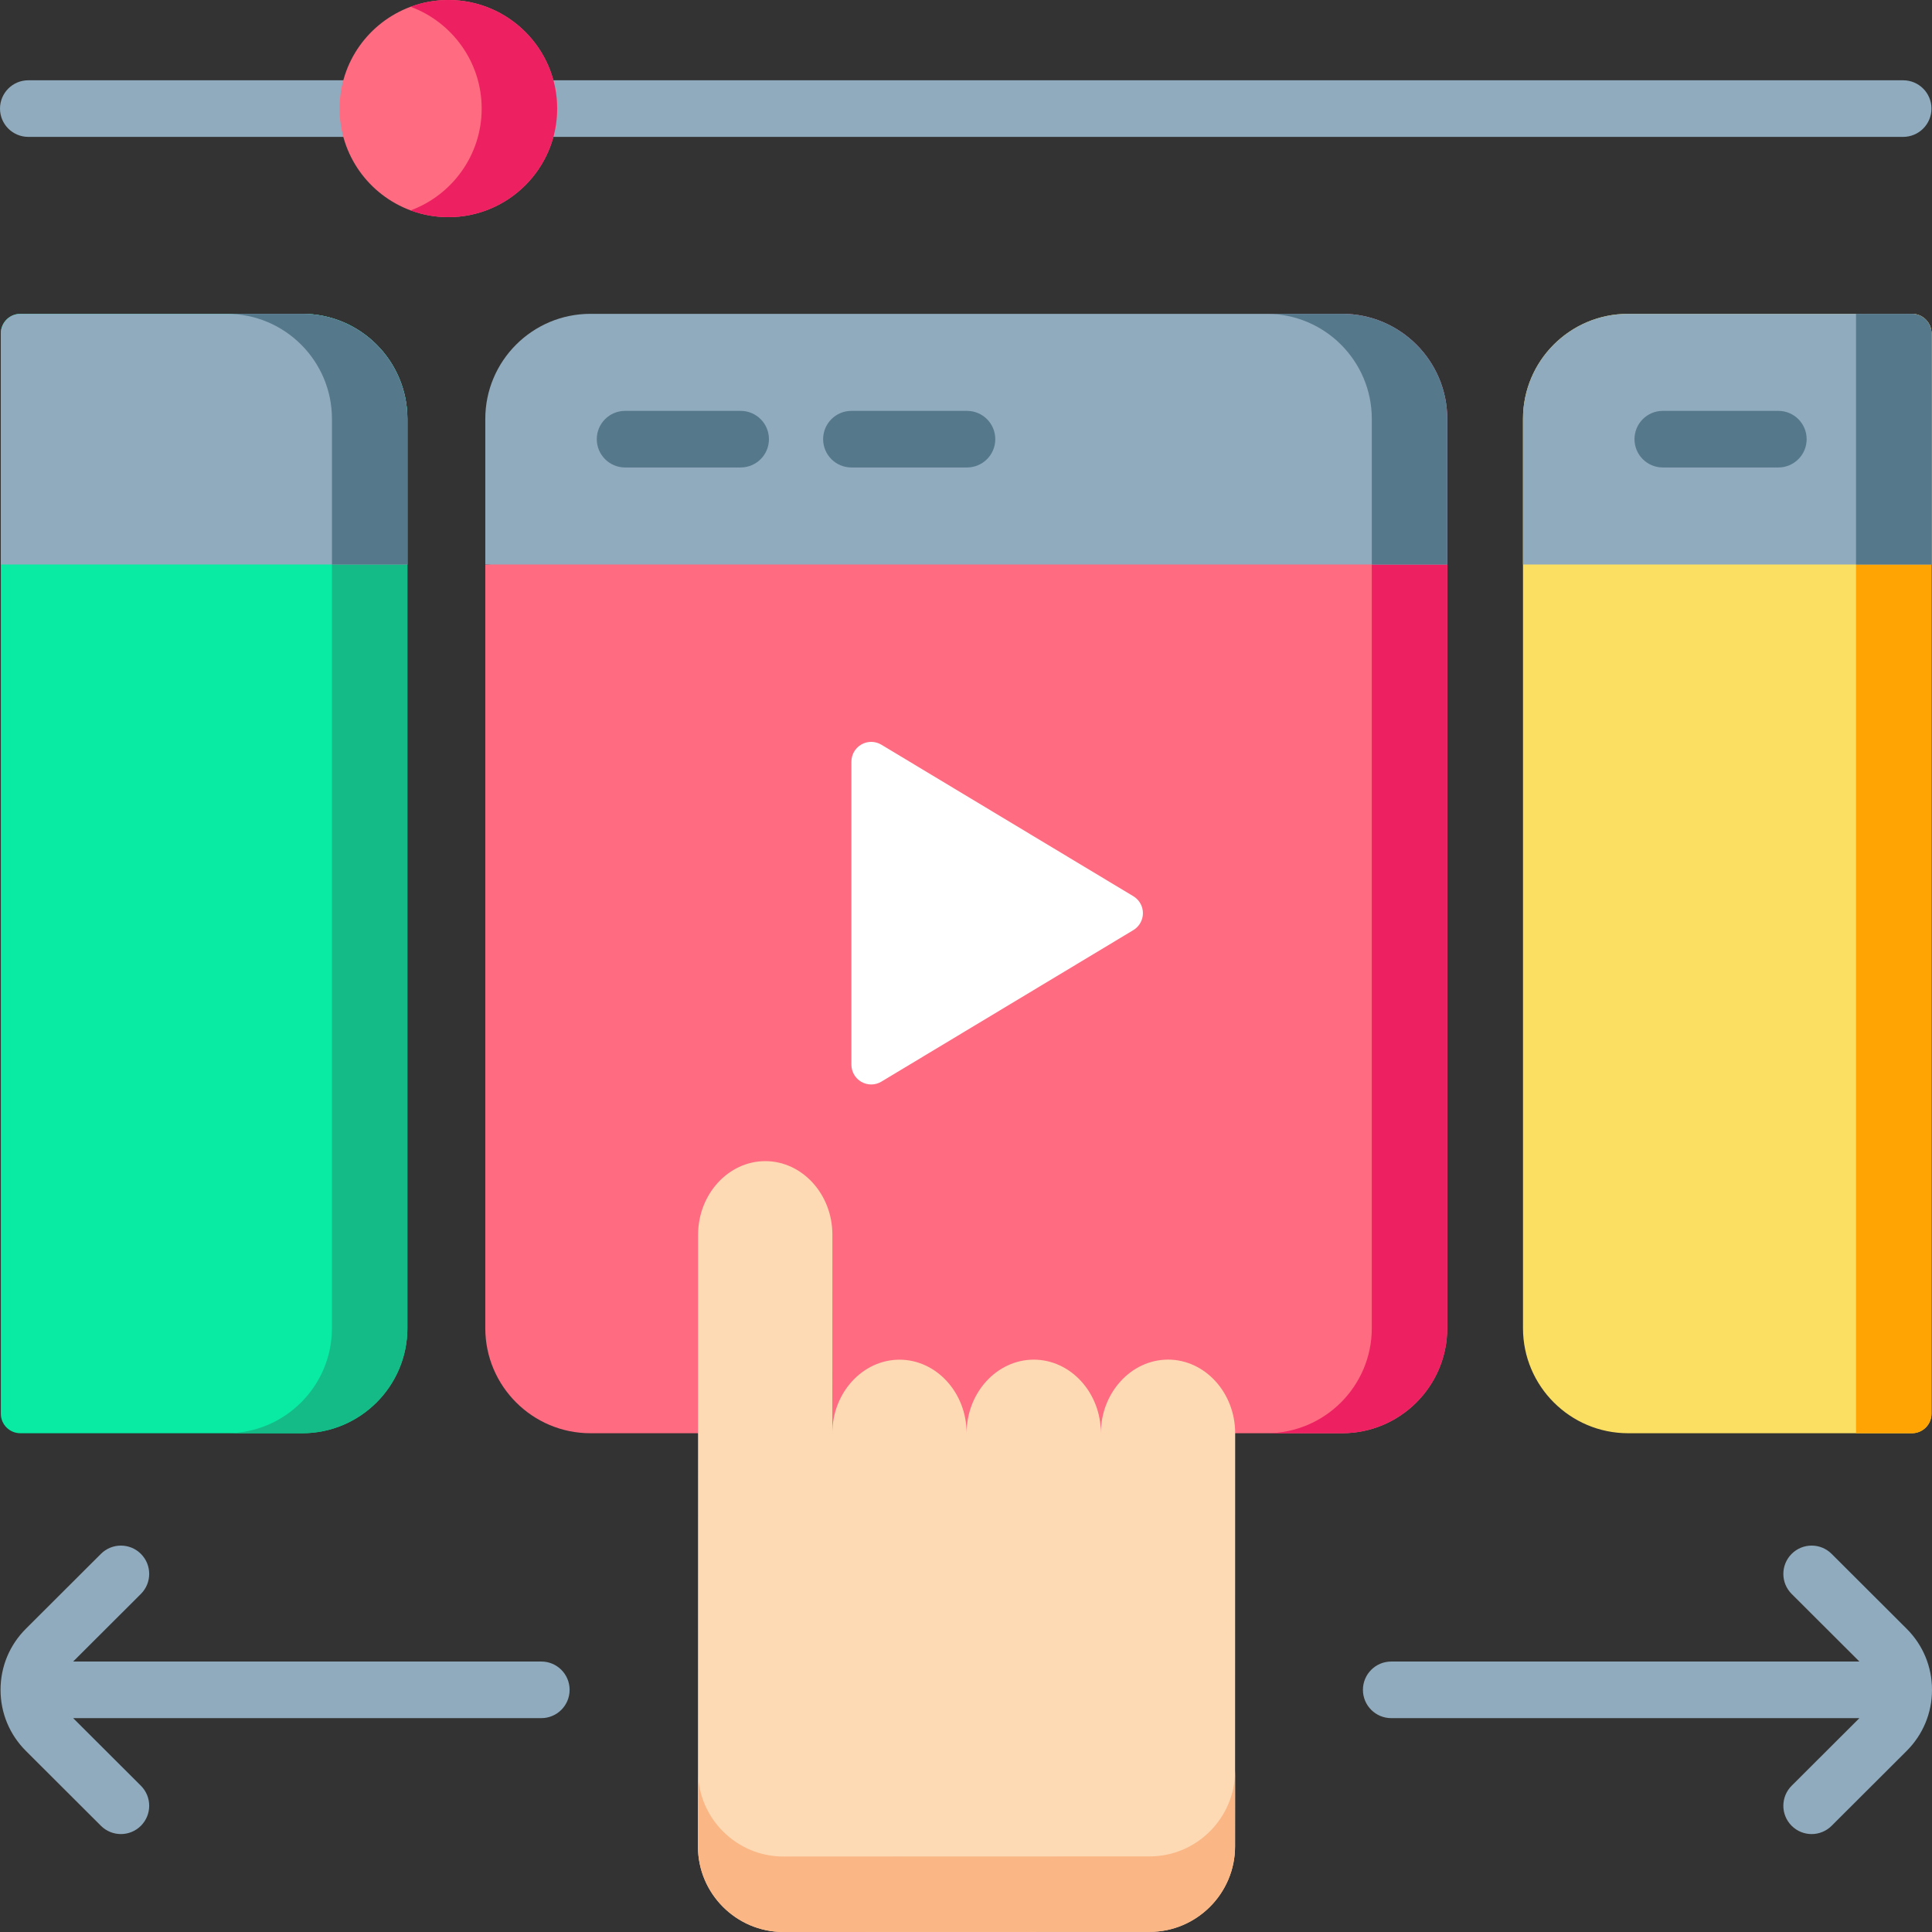 <svg xmlns="http://www.w3.org/2000/svg" id="Layer_1" height="512" viewBox="0 0 512 512" width="512"><rect x="0" y="0" width="512" height="512" fill="#333333" stroke="none"/><g><g><path d="m128.608 149.6v202.39c0 15.34 12.496 27.83 27.852 27.83h199.224c15.356 0 27.852-12.49 27.852-27.83v-202.39l-127.464-7.384z" fill="#ff6b81"></path><path d="m383.536 111v240.99c0 15.34-12.496 27.83-27.852 27.83h-19.994c15.356 0 27.852-12.49 27.852-27.83v-240.99c0-15.35-12.496-27.83-27.852-27.83h19.994c15.356 0 27.852 12.48 27.852 27.83z" fill="#ed2061"></path><path d="m383.536 111v38.6h-254.928v-38.6c0-15.35 12.496-27.83 27.852-27.83h199.224c15.356 0 27.852 12.48 27.852 27.83z" fill="#90abbd"></path><g fill="#56788b"><path d="m383.536 111v38.6h-19.994v-38.6c0-15.35-12.496-27.83-27.852-27.83h19.994c15.356 0 27.852 12.48 27.852 27.83z"></path><g><path d="m196.281 108.885h-30.63c-4.141 0-7.498 3.357-7.498 7.5s3.357 7.5 7.498 7.5h30.63c4.141 0 7.498-3.357 7.498-7.5s-3.357-7.5-7.498-7.5z"></path><path d="m256.264 108.885h-30.63c-4.141 0-7.498 3.357-7.498 7.5s3.357 7.5 7.498 7.5h30.63c4.141 0 7.498-3.357 7.498-7.5s-3.357-7.5-7.498-7.5z"></path></g></g></g><g><path d="m511.86 88.336v286.319c0 2.853-2.313 5.166-5.166 5.166h-75.232c-15.356 0-27.852-12.49-27.852-27.83v-240.991c0-15.37 12.46-27.83 27.83-27.83h75.254c2.853 0 5.166 2.313 5.166 5.166z" fill="#fbdf63"></path><path d="m506.694 83.17h-14.829v296.65h14.829c2.853 0 5.166-2.313 5.166-5.166v-286.318c0-2.853-2.313-5.166-5.166-5.166z" fill="#ffa402"></path><path d="m511.86 88.336v61.264h-108.25v-38.6c0-15.37 12.46-27.83 27.83-27.83h75.254c2.853 0 5.166 2.313 5.166 5.166z" fill="#90abbd"></path><path d="m506.694 83.17h-14.829v66.43h19.994v-61.264c.001-2.853-2.312-5.166-5.165-5.166z" fill="#56788b"></path><g><path d="m471.284 108.885h-30.63c-4.141 0-7.498 3.357-7.498 7.5s3.357 7.5 7.498 7.5h30.63c4.141 0 7.498-3.357 7.498-7.5s-3.357-7.5-7.498-7.5z" fill="#56788b"></path></g></g><g><path d="m107.964 111.022v240.968c0 15.34-12.496 27.83-27.852 27.83h-74.722c-2.853 0-5.166-2.313-5.166-5.166v-286.318c0-2.853 2.313-5.166 5.166-5.166h74.722c15.382 0 27.852 12.47 27.852 27.852z" fill="#09eaa3"></path><path d="m107.964 111v240.99c0 15.34-12.496 27.83-27.852 27.83h-19.994c15.356 0 27.852-12.49 27.852-27.83v-240.99c0-15.35-12.496-27.83-27.852-27.83h19.994c15.356 0 27.852 12.48 27.852 27.83z" fill="#14bb87"></path><path d="m107.964 111.022v38.578h-107.74v-61.264c0-2.853 2.313-5.166 5.166-5.166h74.722c15.382 0 27.852 12.47 27.852 27.852z" fill="#90abbd"></path><path d="m107.964 111v38.6h-19.994v-38.6c0-15.35-12.496-27.83-27.852-27.83h19.994c15.356 0 27.852 12.48 27.852 27.83z" fill="#56788b"></path></g><path d="m504.358 21.276h-496.86c-4.141 0-7.498 3.357-7.498 7.5s3.357 7.5 7.498 7.5h496.86c4.141 0 7.498-3.357 7.498-7.5s-3.357-7.5-7.498-7.5z" fill="#90abbd"></path><path d="m147.652 28.78c0 15.86-12.93 28.77-28.83 28.77-3.52 0-6.89-.63-10-1.79-10.98-4.06-18.83-14.63-18.83-26.98 0-12.36 7.85-22.93 18.83-26.99 3.11-1.16 6.48-1.79 10-1.79 15.9 0 28.83 12.91 28.83 28.78z" fill="#ff6b81"></path><path d="m147.652 28.78c0 15.86-12.93 28.77-28.83 28.77-3.52 0-6.89-.63-10-1.79 10.98-4.06 18.83-14.63 18.83-26.98 0-12.36-7.85-22.93-18.83-26.99 3.11-1.16 6.48-1.79 10-1.79 15.9 0 28.83 12.91 28.83 28.78z" fill="#ed2061"></path><g><path d="m207.597 512c-12.456 0-22.634-10.18-22.634-22.64l.01-19.8.03-142.36c.01-10.72 8.018-19.49 17.805-19.49s17.785 8.76 17.785 19.48l-.02 52.629c.01-10.72 8.018-19.49 17.805-19.49s17.785 8.76 17.785 19.48c0-10.72 8.008-19.49 17.795-19.49 9.777 0 17.785 8.75 17.785 19.46.01-5.35 2.009-10.21 5.239-13.74 3.219-3.54 7.678-5.73 12.566-5.73 9.777 0 17.785 8.76 17.785 19.48l-.02 89.551-.01 19.98c0 12.46-10.187 22.65-22.644 22.65z" fill="#fdd9b4"></path><path d="m207.597 512c-12.456 0-22.634-10.18-22.634-22.64l.01-19.8c.1 12.37 10.237 22.44 22.624 22.44l97.063-.03c12.456 0 22.644-10.19 22.644-22.65l.01.02-.01 19.98c0 12.46-10.187 22.65-22.644 22.65z" fill="#fab684"></path></g><path d="m300.349 237.509-66.775-40.155c-1.62-.974-3.637-1-5.279-.071-1.645.93-2.661 2.673-2.661 4.562v80.31c0 1.888 1.016 3.631 2.661 4.562.8.452 1.69.679 2.579.679.935 0 1.87-.251 2.7-.749l66.775-40.155c1.576-.948 2.54-2.652 2.54-4.491s-.963-3.544-2.54-4.492z" fill="#fff"></path><g fill="#90abbd"><path d="m143.456 440.323h-124.07l17.951-17.914c2.932-2.926 2.937-7.675.013-10.606-2.925-2.933-7.672-2.938-10.603-.013l-19.885 19.843c-4.333 4.324-6.719 10.074-6.718 16.191s2.387 11.866 6.719 16.189l19.884 19.843c1.463 1.461 3.379 2.19 5.295 2.19 1.922 0 3.844-.734 5.308-2.203 2.924-2.932 2.919-7.681-.013-10.606l-17.951-17.914h124.07c4.141 0 7.498-3.357 7.498-7.5s-3.357-7.5-7.498-7.5z"></path><path d="m485.398 411.79c-2.932-2.927-7.679-2.921-10.603.013-2.924 2.932-2.919 7.681.013 10.606l17.95 17.914h-124.07c-4.141 0-7.498 3.357-7.498 7.5s3.357 7.5 7.498 7.5h124.07l-17.951 17.914c-2.932 2.926-2.937 7.675-.013 10.606 1.465 1.469 3.386 2.203 5.308 2.203 1.916 0 3.832-.73 5.295-2.19l19.884-19.843c4.332-4.323 6.718-10.072 6.719-16.189s-2.386-11.867-6.719-16.191z"></path></g></g></svg>